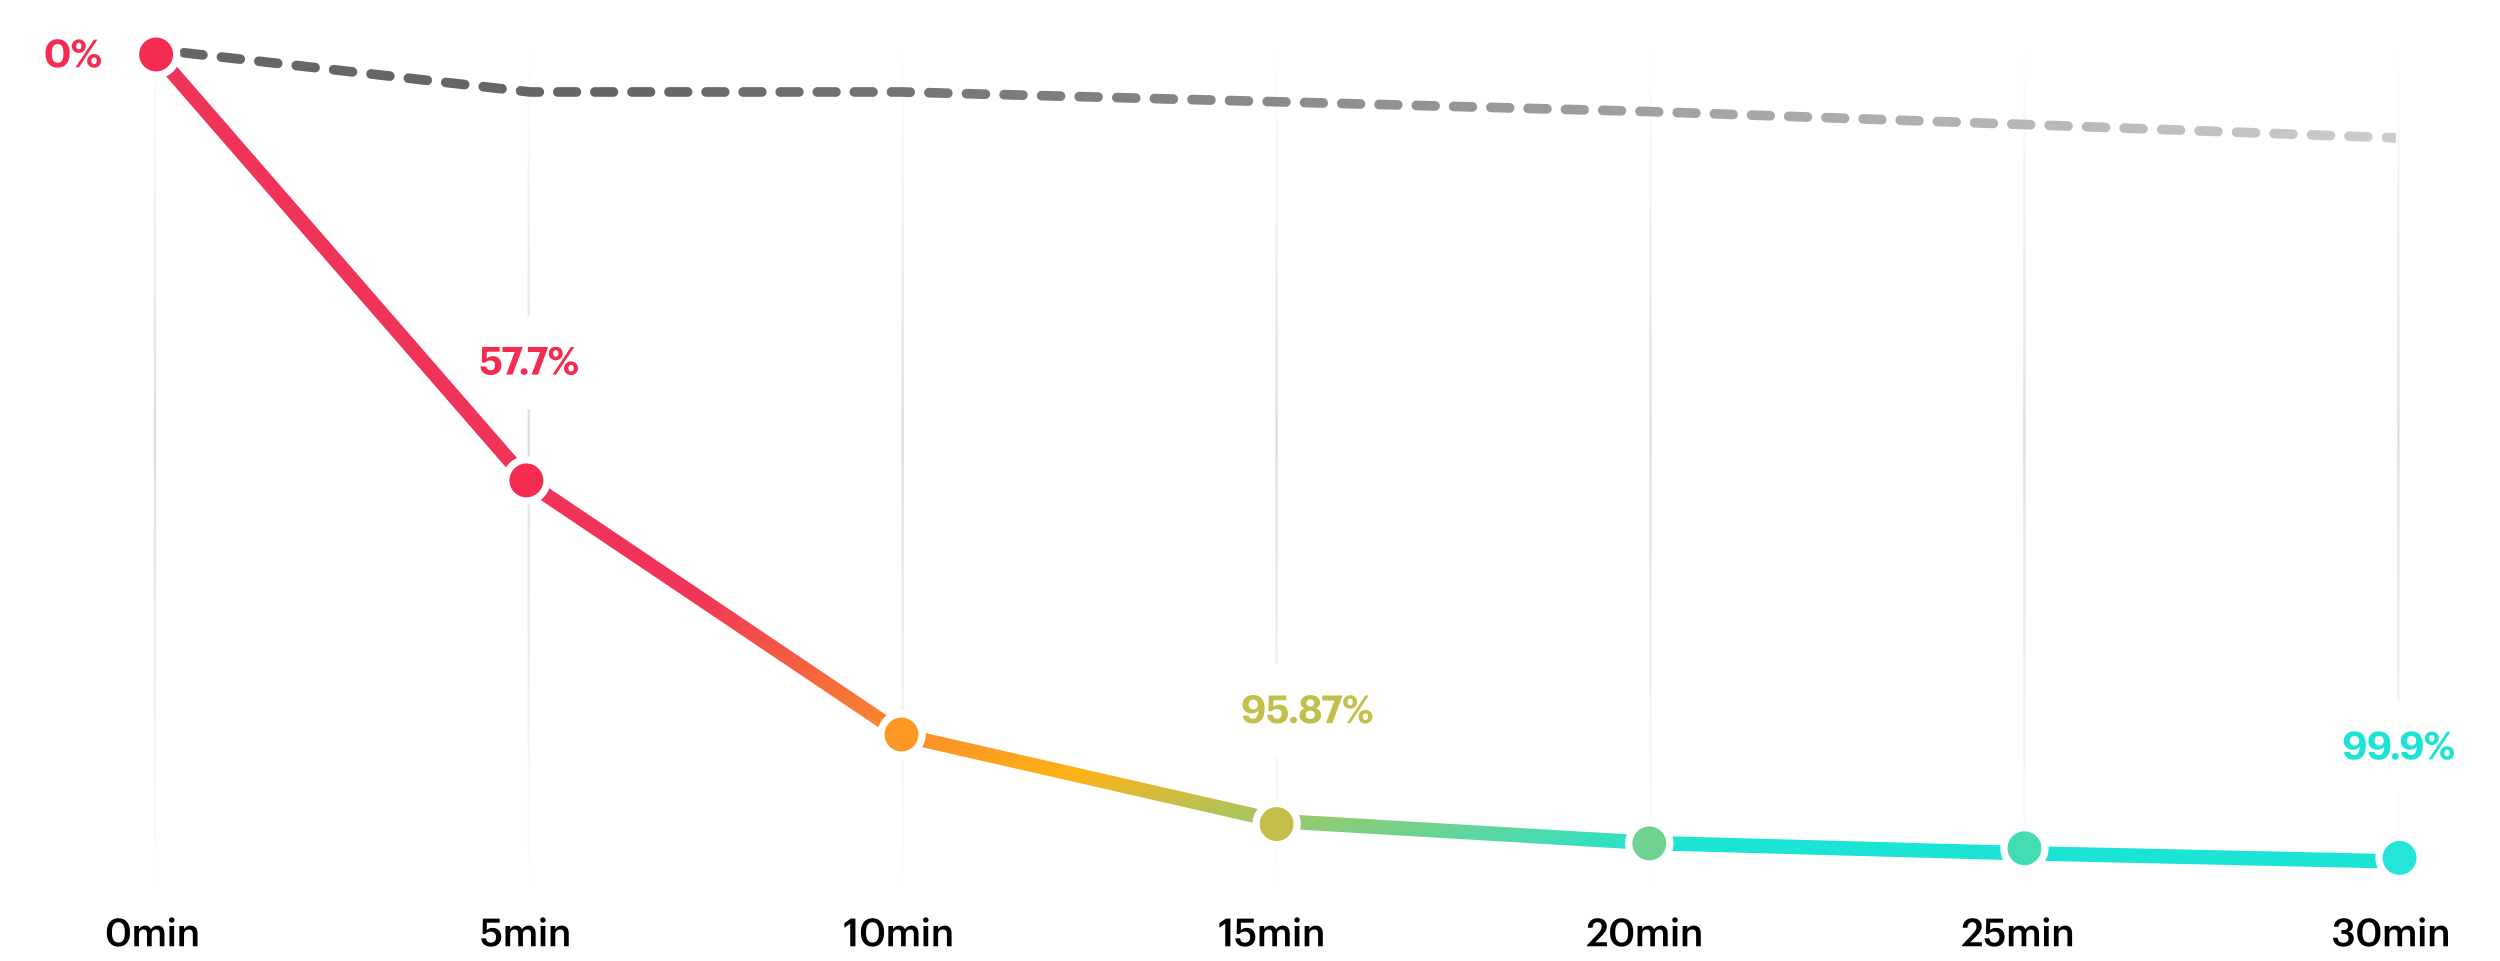 <svg xmlns="http://www.w3.org/2000/svg" fill="none" viewBox="0 0 1033 397" height="397" width="1033">
<path stroke="url(#paint0_linear_29042_4165)" d="M64 18V370"></path>
<path stroke="url(#paint1_linear_29042_4165)" d="M218.5 18V370"></path>
<path stroke="url(#paint2_linear_29042_4165)" d="M373 18V370"></path>
<path stroke="url(#paint3_linear_29042_4165)" d="M527.5 18V370"></path>
<path stroke="url(#paint4_linear_29042_4165)" d="M682 18V370"></path>
<path stroke="url(#paint5_linear_29042_4165)" d="M836.5 18V370"></path>
<path stroke="url(#paint6_linear_29042_4165)" d="M991 18V370"></path>
<path fill="black" d="M48.972 389.464C50.732 389.464 51.58 388.12 51.58 385.528V384.968C51.58 382.536 50.652 381.064 48.94 381.064C47.212 381.064 46.268 382.44 46.268 384.984V385.56C46.268 388.152 47.26 389.464 48.972 389.464ZM48.924 391.16C46.012 391.16 44.124 389.016 44.124 385.576V385C44.124 381.528 46.044 379.4 48.924 379.4C51.82 379.4 53.708 381.512 53.708 384.952V385.528C53.708 388.968 51.916 391.16 48.924 391.16ZM55.479 391V382.632H57.415V383.912C57.815 383.128 58.727 382.456 59.959 382.456C61.047 382.456 61.911 382.92 62.327 383.96C62.967 382.92 64.119 382.456 65.159 382.456C66.695 382.456 67.943 383.4 67.943 385.704V391H66.007V385.832C66.007 384.6 65.479 384.072 64.519 384.072C63.559 384.072 62.679 384.712 62.679 385.992V391H60.743V385.832C60.743 384.6 60.199 384.072 59.255 384.072C58.295 384.072 57.415 384.712 57.415 385.992V391H55.479ZM70.014 391V382.632H71.95V391H70.014ZM70.958 381.256C70.318 381.256 69.806 380.776 69.806 380.152C69.806 379.512 70.318 379.032 70.958 379.032C71.598 379.032 72.11 379.512 72.11 380.152C72.11 380.776 71.598 381.256 70.958 381.256ZM74.11 391V382.632H76.046V383.96C76.446 383.144 77.374 382.456 78.75 382.456C80.43 382.456 81.614 383.432 81.614 385.736V391H79.678V385.912C79.678 384.648 79.166 384.072 78.014 384.072C76.926 384.072 76.046 384.744 76.046 386.072V391H74.11Z"></path>
<path fill="black" d="M202.913 391.16C200.225 391.16 198.961 389.688 198.833 387.72H200.817C200.993 388.776 201.425 389.512 202.897 389.512C204.209 389.512 204.961 388.6 204.961 387.192C204.961 385.816 204.161 384.936 202.897 384.936C201.729 384.936 201.025 385.336 200.513 385.928H199.425L199.521 379.56H206.465V381.24H201.153L201.137 384.344C201.585 383.832 202.385 383.384 203.601 383.384C205.665 383.384 207.121 384.824 207.121 387.224C207.121 389.64 205.377 391.16 202.913 391.16ZM208.865 391V382.632H210.801V383.912C211.201 383.128 212.113 382.456 213.345 382.456C214.433 382.456 215.297 382.92 215.713 383.96C216.353 382.92 217.505 382.456 218.545 382.456C220.081 382.456 221.329 383.4 221.329 385.704V391H219.393V385.832C219.393 384.6 218.865 384.072 217.905 384.072C216.945 384.072 216.065 384.712 216.065 385.992V391H214.129V385.832C214.129 384.6 213.585 384.072 212.641 384.072C211.681 384.072 210.801 384.712 210.801 385.992V391H208.865ZM223.401 391V382.632H225.337V391H223.401ZM224.345 381.256C223.705 381.256 223.193 380.776 223.193 380.152C223.193 379.512 223.705 379.032 224.345 379.032C224.985 379.032 225.497 379.512 225.497 380.152C225.497 380.776 224.985 381.256 224.345 381.256ZM227.497 391V382.632H229.433V383.96C229.833 383.144 230.761 382.456 232.137 382.456C233.817 382.456 235.001 383.432 235.001 385.736V391H233.065V385.912C233.065 384.648 232.553 384.072 231.401 384.072C230.313 384.072 229.433 384.744 229.433 386.072V391H227.497Z"></path>
<path fill="black" d="M351.316 391V381.672L348.9 383.32V381.448L351.556 379.56H353.46V391H351.316ZM360.555 389.464C362.315 389.464 363.163 388.12 363.163 385.528V384.968C363.163 382.536 362.235 381.064 360.523 381.064C358.795 381.064 357.851 382.44 357.851 384.984V385.56C357.851 388.152 358.843 389.464 360.555 389.464ZM360.507 391.16C357.595 391.16 355.707 389.016 355.707 385.576V385C355.707 381.528 357.627 379.4 360.507 379.4C363.403 379.4 365.291 381.512 365.291 384.952V385.528C365.291 388.968 363.499 391.16 360.507 391.16ZM367.062 391V382.632H368.998V383.912C369.398 383.128 370.31 382.456 371.542 382.456C372.63 382.456 373.494 382.92 373.91 383.96C374.55 382.92 375.702 382.456 376.742 382.456C378.278 382.456 379.526 383.4 379.526 385.704V391H377.59V385.832C377.59 384.6 377.062 384.072 376.102 384.072C375.142 384.072 374.262 384.712 374.262 385.992V391H372.326V385.832C372.326 384.6 371.782 384.072 370.838 384.072C369.878 384.072 368.998 384.712 368.998 385.992V391H367.062ZM381.598 391V382.632H383.534V391H381.598ZM382.542 381.256C381.902 381.256 381.39 380.776 381.39 380.152C381.39 379.512 381.902 379.032 382.542 379.032C383.182 379.032 383.694 379.512 383.694 380.152C383.694 380.776 383.182 381.256 382.542 381.256ZM385.693 391V382.632H387.629V383.96C388.029 383.144 388.957 382.456 390.333 382.456C392.013 382.456 393.197 383.432 393.197 385.736V391H391.261V385.912C391.261 384.648 390.749 384.072 389.597 384.072C388.509 384.072 387.629 384.744 387.629 386.072V391H385.693Z"></path>
<path fill="black" d="M506.265 391V381.672L503.849 383.32V381.448L506.505 379.56H508.409V391H506.265ZM514.497 391.16C511.809 391.16 510.545 389.688 510.417 387.72H512.401C512.577 388.776 513.009 389.512 514.481 389.512C515.793 389.512 516.545 388.6 516.545 387.192C516.545 385.816 515.745 384.936 514.481 384.936C513.313 384.936 512.609 385.336 512.097 385.928H511.009L511.105 379.56H518.049V381.24H512.737L512.721 384.344C513.169 383.832 513.969 383.384 515.185 383.384C517.249 383.384 518.705 384.824 518.705 387.224C518.705 389.64 516.961 391.16 514.497 391.16ZM520.449 391V382.632H522.385V383.912C522.785 383.128 523.697 382.456 524.929 382.456C526.017 382.456 526.881 382.92 527.297 383.96C527.937 382.92 529.089 382.456 530.129 382.456C531.665 382.456 532.913 383.4 532.913 385.704V391H530.977V385.832C530.977 384.6 530.449 384.072 529.489 384.072C528.529 384.072 527.649 384.712 527.649 385.992V391H525.713V385.832C525.713 384.6 525.169 384.072 524.225 384.072C523.265 384.072 522.385 384.712 522.385 385.992V391H520.449ZM534.984 391V382.632H536.92V391H534.984ZM535.928 381.256C535.288 381.256 534.776 380.776 534.776 380.152C534.776 379.512 535.288 379.032 535.928 379.032C536.568 379.032 537.08 379.512 537.08 380.152C537.08 380.776 536.568 381.256 535.928 381.256ZM539.08 391V382.632H541.016V383.96C541.416 383.144 542.344 382.456 543.72 382.456C545.4 382.456 546.584 383.432 546.584 385.736V391H544.648V385.912C544.648 384.648 544.136 384.072 542.984 384.072C541.896 384.072 541.016 384.744 541.016 386.072V391H539.08Z"></path>
<path fill="black" d="M655.73 391V390.616L660.05 386.056C661.138 384.904 661.794 383.896 661.794 382.808C661.794 381.736 661.186 381.064 660.082 381.064C658.946 381.064 658.226 381.72 658.034 383.336H656.082C656.226 380.84 657.73 379.4 660.146 379.4C662.514 379.4 663.922 380.76 663.922 382.776C663.922 384.264 663.042 385.56 661.682 386.872L659.138 389.352H664.002V391H655.73ZM670.126 389.464C671.886 389.464 672.734 388.12 672.734 385.528V384.968C672.734 382.536 671.806 381.064 670.094 381.064C668.366 381.064 667.422 382.44 667.422 384.984V385.56C667.422 388.152 668.414 389.464 670.126 389.464ZM670.078 391.16C667.166 391.16 665.278 389.016 665.278 385.576V385C665.278 381.528 667.198 379.4 670.078 379.4C672.974 379.4 674.862 381.512 674.862 384.952V385.528C674.862 388.968 673.07 391.16 670.078 391.16ZM676.632 391V382.632H678.568V383.912C678.968 383.128 679.88 382.456 681.112 382.456C682.2 382.456 683.064 382.92 683.48 383.96C684.12 382.92 685.272 382.456 686.312 382.456C687.848 382.456 689.096 383.4 689.096 385.704V391H687.16V385.832C687.16 384.6 686.632 384.072 685.672 384.072C684.712 384.072 683.832 384.712 683.832 385.992V391H681.896V385.832C681.896 384.6 681.352 384.072 680.408 384.072C679.448 384.072 678.568 384.712 678.568 385.992V391H676.632ZM691.168 391V382.632H693.104V391H691.168ZM692.112 381.256C691.472 381.256 690.96 380.776 690.96 380.152C690.96 379.512 691.472 379.032 692.112 379.032C692.752 379.032 693.264 379.512 693.264 380.152C693.264 380.776 692.752 381.256 692.112 381.256ZM695.264 391V382.632H697.2V383.96C697.6 383.144 698.528 382.456 699.904 382.456C701.584 382.456 702.768 383.432 702.768 385.736V391H700.832V385.912C700.832 384.648 700.32 384.072 699.168 384.072C698.08 384.072 697.2 384.744 697.2 386.072V391H695.264Z"></path>
<path fill="black" d="M810.636 391V390.616L814.956 386.056C816.044 384.904 816.7 383.896 816.7 382.808C816.7 381.736 816.092 381.064 814.988 381.064C813.852 381.064 813.132 381.72 812.94 383.336H810.988C811.132 380.84 812.636 379.4 815.052 379.4C817.42 379.4 818.828 380.76 818.828 382.776C818.828 384.264 817.948 385.56 816.588 386.872L814.044 389.352H818.908V391H810.636ZM824.102 391.16C821.414 391.16 820.15 389.688 820.022 387.72H822.006C822.182 388.776 822.614 389.512 824.086 389.512C825.398 389.512 826.15 388.6 826.15 387.192C826.15 385.816 825.35 384.936 824.086 384.936C822.918 384.936 822.214 385.336 821.702 385.928H820.614L820.71 379.56H827.654V381.24H822.342L822.326 384.344C822.774 383.832 823.574 383.384 824.79 383.384C826.854 383.384 828.31 384.824 828.31 387.224C828.31 389.64 826.566 391.16 824.102 391.16ZM830.054 391V382.632H831.99V383.912C832.39 383.128 833.302 382.456 834.534 382.456C835.622 382.456 836.486 382.92 836.902 383.96C837.542 382.92 838.694 382.456 839.734 382.456C841.27 382.456 842.518 383.4 842.518 385.704V391H840.582V385.832C840.582 384.6 840.054 384.072 839.094 384.072C838.134 384.072 837.254 384.712 837.254 385.992V391H835.318V385.832C835.318 384.6 834.774 384.072 833.83 384.072C832.87 384.072 831.99 384.712 831.99 385.992V391H830.054ZM844.59 391V382.632H846.526V391H844.59ZM845.534 381.256C844.894 381.256 844.382 380.776 844.382 380.152C844.382 379.512 844.894 379.032 845.534 379.032C846.174 379.032 846.686 379.512 846.686 380.152C846.686 380.776 846.174 381.256 845.534 381.256ZM848.686 391V382.632H850.622V383.96C851.022 383.144 851.95 382.456 853.326 382.456C855.006 382.456 856.19 383.432 856.19 385.736V391H854.254V385.912C854.254 384.648 853.742 384.072 852.59 384.072C851.502 384.072 850.622 384.744 850.622 386.072V391H848.686Z"></path>
<path fill="black" d="M968.287 391.16C965.567 391.16 964.079 389.656 963.983 387.464H965.919C966.031 388.664 966.703 389.56 968.239 389.56C969.727 389.56 970.415 388.84 970.415 387.704C970.415 386.456 969.743 385.832 968.351 385.832H967.471V384.312H968.287C969.599 384.312 970.191 383.704 970.191 382.632C970.191 381.704 969.599 381.016 968.415 381.016C967.199 381.016 966.415 381.752 966.287 382.904H964.399C964.511 380.92 965.999 379.4 968.447 379.4C970.831 379.4 972.223 380.776 972.223 382.472C972.223 383.768 971.471 384.552 970.367 384.968C971.695 385.272 972.575 386.216 972.575 387.736C972.575 389.848 970.911 391.16 968.287 391.16ZM978.856 389.464C980.616 389.464 981.464 388.12 981.464 385.528V384.968C981.464 382.536 980.536 381.064 978.824 381.064C977.096 381.064 976.152 382.44 976.152 384.984V385.56C976.152 388.152 977.144 389.464 978.856 389.464ZM978.808 391.16C975.896 391.16 974.008 389.016 974.008 385.576V385C974.008 381.528 975.928 379.4 978.808 379.4C981.704 379.4 983.592 381.512 983.592 384.952V385.528C983.592 388.968 981.8 391.16 978.808 391.16ZM985.363 391V382.632H987.299V383.912C987.699 383.128 988.611 382.456 989.843 382.456C990.931 382.456 991.795 382.92 992.211 383.96C992.851 382.92 994.003 382.456 995.043 382.456C996.579 382.456 997.827 383.4 997.827 385.704V391H995.891V385.832C995.891 384.6 995.363 384.072 994.403 384.072C993.443 384.072 992.563 384.712 992.563 385.992V391H990.627V385.832C990.627 384.6 990.083 384.072 989.139 384.072C988.179 384.072 987.299 384.712 987.299 385.992V391H985.363ZM999.898 391V382.632H1001.83V391H999.898ZM1000.84 381.256C1000.2 381.256 999.69 380.776 999.69 380.152C999.69 379.512 1000.2 379.032 1000.84 379.032C1001.48 379.032 1001.99 379.512 1001.99 380.152C1001.99 380.776 1001.48 381.256 1000.84 381.256ZM1003.99 391V382.632H1005.93V383.96C1006.33 383.144 1007.26 382.456 1008.63 382.456C1010.31 382.456 1011.5 383.432 1011.5 385.736V391H1009.56V385.912C1009.56 384.648 1009.05 384.072 1007.9 384.072C1006.81 384.072 1005.93 384.744 1005.93 386.072V391H1003.99Z"></path>
<g filter="url(#filter0_d_29042_4165)">
<rect shape-rendering="crispEdges" fill="white" rx="19.236" height="38.473" width="69.297" y="128" x="184"></rect>
<path fill="#F42C52" d="M202.777 152.412C199.961 152.412 198.649 150.876 198.537 148.828H200.921C201.065 149.788 201.449 150.428 202.761 150.428C203.929 150.428 204.553 149.612 204.553 148.396C204.553 147.164 203.849 146.396 202.697 146.396C201.625 146.396 200.969 146.78 200.505 147.308H199.065L199.225 140.796H206.473V142.764H201.161L201.113 145.628C201.561 145.084 202.361 144.572 203.657 144.572C205.737 144.572 207.161 145.996 207.161 148.428C207.161 150.86 205.417 152.412 202.777 152.412ZM209.168 152.236L212.656 142.892H207.616V140.796H215.904V141.084L211.808 152.236H209.168ZM216.555 152.38C215.755 152.38 215.131 151.756 215.131 150.972C215.131 150.204 215.755 149.58 216.555 149.58C217.371 149.58 217.995 150.204 217.995 150.972C217.995 151.756 217.371 152.38 216.555 152.38ZM219.643 152.236L223.131 142.892H218.091V140.796H226.379V141.084L222.283 152.236H219.643ZM229.647 144.86C230.335 144.86 230.735 144.348 230.735 143.468C230.735 142.62 230.335 142.092 229.647 142.092C228.959 142.092 228.527 142.604 228.527 143.468C228.527 144.38 228.959 144.86 229.647 144.86ZM229.631 146.3C227.935 146.3 226.751 145.1 226.751 143.484C226.751 141.884 228.031 140.684 229.647 140.684C231.247 140.684 232.511 141.836 232.511 143.452C232.511 145.084 231.311 146.3 229.631 146.3ZM228.287 152.236L235.887 140.796H237.327L229.727 152.236H228.287ZM235.951 150.956C236.655 150.956 237.055 150.444 237.055 149.58C237.055 148.716 236.655 148.204 235.951 148.204C235.279 148.204 234.847 148.7 234.847 149.58C234.847 150.476 235.279 150.956 235.951 150.956ZM235.951 152.412C234.255 152.412 233.071 151.196 233.071 149.596C233.071 147.98 234.351 146.78 235.951 146.78C237.567 146.78 238.831 147.932 238.831 149.548C238.831 151.18 237.631 152.412 235.951 152.412Z"></path>
</g>
<g filter="url(#filter1_d_29042_4165)">
<rect shape-rendering="crispEdges" fill="white" rx="19.236" height="38.473" width="74.297" y="287" x="954"></rect>
<path fill="#1CE4D5" d="M972.79 311.396C970.31 311.396 968.838 310.212 968.582 308.148H970.998C971.158 308.932 971.622 309.428 972.71 309.428C974.23 309.428 974.982 308.228 975.03 305.892C974.502 306.724 973.67 307.284 972.294 307.284C970.086 307.284 968.47 305.908 968.47 303.588C968.47 301.22 970.166 299.62 972.902 299.62C976.054 299.62 977.574 301.748 977.574 305.044V305.556C977.574 309.3 975.862 311.396 972.79 311.396ZM972.87 305.556C974.038 305.556 974.822 304.756 974.822 303.636C974.822 302.308 974.038 301.492 972.87 301.492C971.734 301.492 970.982 302.324 970.982 303.524C970.982 304.724 971.718 305.556 972.87 305.556ZM982.918 311.396C980.438 311.396 978.966 310.212 978.71 308.148H981.126C981.286 308.932 981.75 309.428 982.838 309.428C984.358 309.428 985.11 308.228 985.158 305.892C984.63 306.724 983.798 307.284 982.422 307.284C980.214 307.284 978.598 305.908 978.598 303.588C978.598 301.22 980.294 299.62 983.03 299.62C986.182 299.62 987.702 301.748 987.702 305.044V305.556C987.702 309.3 985.99 311.396 982.918 311.396ZM982.998 305.556C984.166 305.556 984.95 304.756 984.95 303.636C984.95 302.308 984.166 301.492 982.998 301.492C981.862 301.492 981.11 302.324 981.11 303.524C981.11 304.724 981.846 305.556 982.998 305.556ZM989.703 311.38C988.903 311.38 988.279 310.756 988.279 309.972C988.279 309.204 988.903 308.58 989.703 308.58C990.519 308.58 991.143 309.204 991.143 309.972C991.143 310.756 990.519 311.38 989.703 311.38ZM996.33 311.396C993.85 311.396 992.378 310.212 992.122 308.148H994.538C994.698 308.932 995.162 309.428 996.25 309.428C997.77 309.428 998.522 308.228 998.57 305.892C998.042 306.724 997.21 307.284 995.834 307.284C993.626 307.284 992.01 305.908 992.01 303.588C992.01 301.22 993.706 299.62 996.442 299.62C999.594 299.62 1001.11 301.748 1001.11 305.044V305.556C1001.11 309.3 999.402 311.396 996.33 311.396ZM996.41 305.556C997.578 305.556 998.362 304.756 998.362 303.636C998.362 302.308 997.578 301.492 996.41 301.492C995.274 301.492 994.522 302.324 994.522 303.524C994.522 304.724 995.258 305.556 996.41 305.556ZM1004.84 303.86C1005.53 303.86 1005.93 303.348 1005.93 302.468C1005.93 301.62 1005.53 301.092 1004.84 301.092C1004.15 301.092 1003.72 301.604 1003.72 302.468C1003.72 303.38 1004.15 303.86 1004.84 303.86ZM1004.83 305.3C1003.13 305.3 1001.95 304.1 1001.95 302.484C1001.95 300.884 1003.23 299.684 1004.84 299.684C1006.44 299.684 1007.71 300.836 1007.71 302.452C1007.71 304.084 1006.51 305.3 1004.83 305.3ZM1003.48 311.236L1011.08 299.796H1012.52L1004.92 311.236H1003.48ZM1011.15 309.956C1011.85 309.956 1012.25 309.444 1012.25 308.58C1012.25 307.716 1011.85 307.204 1011.15 307.204C1010.47 307.204 1010.04 307.7 1010.04 308.58C1010.04 309.476 1010.47 309.956 1011.15 309.956ZM1011.15 311.412C1009.45 311.412 1008.27 310.196 1008.27 308.596C1008.27 306.98 1009.55 305.78 1011.15 305.78C1012.76 305.78 1014.03 306.932 1014.03 308.548C1014.03 310.18 1012.83 311.412 1011.15 311.412Z"></path>
</g>
<path fill="url(#paint7_linear_29042_4165)" d="M219 38L218.775 39.987L218.887 40H219L219 38ZM372.2 38.001L372.252 36.002L372.226 36.001H372.2V38.001ZM835.134 51.394L835.206 49.395L835.203 49.395L835.134 51.394ZM527.483 42.05L527.535 40.051L527.535 40.051L527.483 42.05ZM681.516 46.099L681.585 44.1L681.577 44.1L681.569 44.1L681.516 46.099ZM64.725 18.513C63.627 18.388 62.637 19.177 62.513 20.275C62.388 21.372 63.177 22.363 64.275 22.487L64.725 18.513ZM68.137 22.925C69.235 23.049 70.225 22.26 70.35 21.163C70.474 20.065 69.685 19.075 68.588 18.95L68.137 22.925ZM76.313 19.825C75.215 19.701 74.225 20.49 74.1 21.587C73.976 22.685 74.765 23.675 75.862 23.8L76.313 19.825ZM83.587 24.675C84.685 24.799 85.675 24.01 85.8 22.913C85.924 21.815 85.135 20.825 84.038 20.7L83.587 24.675ZM91.763 21.575C90.665 21.451 89.674 22.24 89.55 23.337C89.426 24.435 90.215 25.425 91.312 25.55L91.763 21.575ZM99.037 26.425C100.135 26.549 101.125 25.76 101.25 24.663C101.374 23.565 100.585 22.575 99.488 22.45L99.037 26.425ZM107.213 23.325C106.115 23.201 105.125 23.99 105 25.087C104.876 26.185 105.665 27.175 106.762 27.3L107.213 23.325ZM114.487 28.175C115.585 28.299 116.575 27.51 116.7 26.413C116.824 25.315 116.035 24.325 114.938 24.2L114.487 28.175ZM122.663 25.075C121.565 24.951 120.575 25.74 120.45 26.837C120.326 27.935 121.115 28.925 122.212 29.05L122.663 25.075ZM129.937 29.925C131.035 30.049 132.025 29.26 132.15 28.163C132.274 27.065 131.485 26.075 130.388 25.95L129.937 29.925ZM138.113 26.825C137.015 26.701 136.025 27.49 135.9 28.587C135.776 29.685 136.565 30.675 137.662 30.8L138.113 26.825ZM145.387 31.675C146.485 31.799 147.475 31.01 147.6 29.913C147.724 28.815 146.935 27.825 145.838 27.7L145.387 31.675ZM153.563 28.575C152.465 28.451 151.475 29.24 151.35 30.337C151.226 31.435 152.015 32.425 153.112 32.55L153.563 28.575ZM160.837 33.425C161.935 33.549 162.925 32.76 163.05 31.663C163.174 30.565 162.385 29.575 161.288 29.45L160.837 33.425ZM169.013 30.325C167.915 30.201 166.925 30.99 166.8 32.087C166.676 33.185 167.465 34.175 168.562 34.3L169.013 30.325ZM176.287 35.175C177.385 35.299 178.375 34.51 178.5 33.413C178.624 32.315 177.835 31.325 176.738 31.2L176.287 35.175ZM184.463 32.075C183.365 31.951 182.375 32.74 182.25 33.837C182.126 34.935 182.915 35.925 184.012 36.05L184.463 32.075ZM191.737 36.925C192.835 37.049 193.825 36.26 193.95 35.163C194.074 34.065 193.285 33.075 192.188 32.95L191.737 36.925ZM199.913 33.825C198.815 33.701 197.825 34.49 197.7 35.587C197.576 36.685 198.365 37.675 199.462 37.8L199.913 33.825ZM207.187 38.675C208.285 38.799 209.275 38.01 209.4 36.913C209.524 35.815 208.735 34.825 207.638 34.7L207.187 38.675ZM215.363 35.575C214.265 35.451 213.275 36.24 213.15 37.337C213.026 38.435 213.815 39.425 214.912 39.55L215.363 35.575ZM222.83 40C223.935 40 224.83 39.105 224.83 38C224.83 36.895 223.935 36 222.83 36L222.83 40ZM230.49 36C229.385 36 228.49 36.895 228.49 38C228.49 39.105 229.385 40 230.49 40L230.49 36ZM238.15 40C239.255 40 240.15 39.105 240.15 38C240.15 36.896 239.255 36 238.15 36L238.15 40ZM245.81 36C244.706 36 243.81 36.896 243.81 38C243.81 39.105 244.705 40 245.81 40L245.81 36ZM253.47 40C254.575 40 255.47 39.105 255.47 38C255.47 36.896 254.575 36 253.47 36L253.47 40ZM261.13 36C260.026 36 259.13 36.896 259.13 38C259.13 39.105 260.025 40 261.13 40L261.13 36ZM268.79 40C269.895 40 270.79 39.105 270.79 38C270.79 36.896 269.895 36 268.79 36L268.79 40ZM276.45 36C275.346 36 274.45 36.896 274.45 38C274.45 39.105 275.346 40 276.45 40L276.45 36ZM284.11 40C285.215 40 286.11 39.105 286.11 38C286.11 36.896 285.215 36 284.11 36L284.11 40ZM291.77 36.001C290.666 36 289.77 36.896 289.77 38C289.77 39.105 290.666 40 291.77 40.001L291.77 36.001ZM299.43 40.001C300.535 40.001 301.43 39.105 301.43 38.001C301.43 36.896 300.535 36.001 299.43 36.001L299.43 40.001ZM307.09 36.001C305.986 36.001 305.09 36.896 305.09 38.001C305.09 39.105 305.986 40.001 307.09 40.001L307.09 36.001ZM314.75 40.001C315.855 40.001 316.75 39.105 316.75 38.001C316.75 36.896 315.855 36.001 314.75 36.001L314.75 40.001ZM322.41 36.001C321.306 36.001 320.41 36.896 320.41 38.001C320.41 39.105 321.306 40.001 322.41 40.001L322.41 36.001ZM330.07 40.001C331.175 40.001 332.07 39.105 332.07 38.001C332.07 36.896 331.175 36.001 330.07 36.001L330.07 40.001ZM337.73 36.001C336.626 36.001 335.73 36.896 335.73 38.001C335.73 39.105 336.626 40.001 337.73 40.001L337.73 36.001ZM345.39 40.001C346.495 40.001 347.39 39.105 347.39 38.001C347.39 36.896 346.495 36.001 345.39 36.001L345.39 40.001ZM353.05 36.001C351.946 36.001 351.05 36.896 351.05 38.001C351.05 39.105 351.946 40.001 353.05 40.001L353.05 36.001ZM360.71 40.001C361.815 40.001 362.71 39.105 362.71 38.001C362.71 36.896 361.815 36.001 360.71 36.001L360.71 40.001ZM368.37 36.001C367.266 36.001 366.37 36.896 366.37 38.001C366.37 39.105 367.266 40.001 368.37 40.001V36.001ZM376.03 40.102C377.134 40.13 378.053 39.258 378.082 38.154C378.111 37.05 377.239 36.132 376.135 36.103L376.03 40.102ZM383.899 36.305C382.794 36.276 381.876 37.148 381.847 38.252C381.818 39.357 382.69 40.275 383.794 40.304L383.899 36.305ZM391.559 40.506C392.663 40.535 393.581 39.663 393.61 38.559C393.639 37.455 392.767 36.536 391.663 36.508L391.559 40.506ZM399.427 36.71C398.323 36.681 397.404 37.553 397.375 38.657C397.347 39.762 398.218 40.68 399.323 40.709L399.427 36.71ZM407.087 40.911C408.191 40.94 409.109 40.068 409.138 38.964C409.167 37.86 408.295 36.941 407.191 36.913L407.087 40.911ZM414.955 37.115C413.851 37.086 412.932 37.958 412.904 39.062C412.875 40.166 413.747 41.085 414.851 41.114L414.955 37.115ZM422.615 41.316C423.719 41.345 424.638 40.473 424.666 39.369C424.695 38.265 423.823 37.346 422.719 37.318L422.615 41.316ZM430.483 37.52C429.379 37.491 428.461 38.363 428.432 39.467C428.403 40.571 429.275 41.49 430.379 41.519L430.483 37.52ZM438.143 41.721C439.247 41.75 440.166 40.878 440.195 39.774C440.224 38.67 439.352 37.751 438.248 37.722L438.143 41.721ZM446.012 37.925C444.907 37.896 443.989 38.768 443.96 39.872C443.931 40.976 444.803 41.895 445.907 41.923L446.012 37.925ZM453.672 42.126C454.776 42.155 455.694 41.283 455.723 40.179C455.752 39.075 454.88 38.156 453.776 38.127L453.672 42.126ZM461.54 38.33C460.436 38.301 459.517 39.173 459.488 40.277C459.46 41.381 460.331 42.3 461.436 42.328L461.54 38.33ZM469.2 42.531C470.304 42.56 471.222 41.688 471.251 40.584C471.28 39.48 470.408 38.561 469.304 38.532L469.2 42.531ZM477.068 38.735C475.964 38.706 475.046 39.578 475.017 40.682C474.988 41.786 475.86 42.705 476.964 42.733L477.068 38.735ZM484.728 42.936C485.832 42.965 486.751 42.093 486.779 40.989C486.808 39.884 485.936 38.966 484.832 38.937L484.728 42.936ZM492.596 39.14C491.492 39.111 490.574 39.983 490.545 41.087C490.516 42.191 491.388 43.109 492.492 43.138L492.596 39.14ZM500.256 43.341C501.361 43.37 502.279 42.498 502.308 41.394C502.337 40.289 501.465 39.371 500.361 39.342L500.256 43.341ZM508.125 39.544C507.021 39.516 506.102 40.388 506.073 41.492C506.044 42.596 506.916 43.514 508.02 43.543L508.125 39.544ZM515.785 43.746C516.889 43.774 517.807 42.903 517.836 41.798C517.865 40.694 516.993 39.776 515.889 39.747L515.785 43.746ZM523.653 39.949C522.549 39.921 521.63 40.792 521.602 41.897C521.573 43.001 522.444 43.919 523.549 43.948L523.653 39.949ZM531.281 44.151C532.385 44.179 533.304 43.308 533.333 42.204C533.362 41.099 532.49 40.181 531.386 40.152L531.281 44.151ZM539.088 40.354C537.984 40.325 537.065 41.197 537.036 42.301C537.007 43.405 537.879 44.324 538.983 44.353L539.088 40.354ZM546.685 44.555C547.789 44.584 548.707 43.713 548.736 42.609C548.765 41.504 547.894 40.586 546.79 40.557L546.685 44.555ZM554.491 40.759C553.387 40.73 552.468 41.602 552.439 42.706C552.41 43.81 553.282 44.729 554.386 44.758L554.491 40.759ZM562.088 44.96C563.192 44.989 564.111 44.118 564.14 43.014C564.169 41.909 563.297 40.991 562.193 40.962L562.088 44.96ZM569.895 41.164C568.79 41.135 567.872 42.007 567.843 43.111C567.814 44.215 568.685 45.134 569.79 45.163L569.895 41.164ZM577.491 45.365C578.595 45.394 579.514 44.523 579.543 43.418C579.572 42.314 578.701 41.396 577.596 41.367L577.491 45.365ZM585.298 41.569C584.194 41.54 583.275 42.412 583.246 43.516C583.217 44.62 584.089 45.539 585.193 45.568L585.298 41.569ZM592.895 45.77C593.999 45.799 594.917 44.928 594.946 43.823C594.975 42.719 594.104 41.8 593 41.771L592.895 45.77ZM600.701 41.974C599.597 41.945 598.679 42.816 598.65 43.921C598.62 45.025 599.492 45.944 600.596 45.972L600.701 41.974ZM608.298 46.175C609.402 46.204 610.321 45.332 610.35 44.228C610.379 43.124 609.507 42.205 608.403 42.176L608.298 46.175ZM616.105 42.379C615.001 42.35 614.082 43.221 614.053 44.325C614.024 45.43 614.895 46.348 616 46.377L616.105 42.379ZM623.701 46.58C624.806 46.609 625.724 45.737 625.753 44.633C625.782 43.529 624.911 42.61 623.806 42.581L623.701 46.58ZM631.508 42.784C630.404 42.755 629.485 43.626 629.456 44.73C629.427 45.835 630.299 46.753 631.403 46.782L631.508 42.784ZM639.105 46.985C640.209 47.014 641.128 46.142 641.157 45.038C641.186 43.934 640.314 43.015 639.21 42.986L639.105 46.985ZM646.911 43.189C645.807 43.16 644.889 44.031 644.86 45.135C644.831 46.239 645.702 47.158 646.806 47.187L646.911 43.189ZM654.508 47.39C655.612 47.419 656.531 46.547 656.56 45.443C656.589 44.339 655.717 43.42 654.613 43.391L654.508 47.39ZM662.315 43.593C661.211 43.565 660.292 44.436 660.263 45.54C660.234 46.644 661.106 47.563 662.21 47.592L662.315 43.593ZM669.911 47.794C671.016 47.824 671.934 46.952 671.963 45.848C671.992 44.744 671.121 43.825 670.017 43.796L669.911 47.794ZM677.718 43.998C676.614 43.969 675.695 44.841 675.666 45.945C675.637 47.049 676.509 47.968 677.613 47.997L677.718 43.998ZM685.288 48.23C686.392 48.268 687.318 47.404 687.356 46.3C687.394 45.196 686.53 44.27 685.426 44.233L685.288 48.23ZM693.107 44.497C692.003 44.459 691.077 45.323 691.039 46.427C691.001 47.531 691.865 48.457 692.969 48.495L693.107 44.497ZM700.65 48.76C701.754 48.798 702.679 47.934 702.717 46.83C702.755 45.726 701.891 44.8 700.788 44.762L700.65 48.76ZM708.468 45.027C707.365 44.989 706.439 45.853 706.401 46.957C706.363 48.06 707.227 48.986 708.331 49.024L708.468 45.027ZM716.011 49.289C717.115 49.327 718.041 48.463 718.079 47.359C718.117 46.255 717.253 45.33 716.149 45.291L716.011 49.289ZM723.83 45.556C722.726 45.518 721.8 46.382 721.762 47.486C721.724 48.59 722.588 49.516 723.692 49.554L723.83 45.556ZM731.373 49.819C732.477 49.857 733.403 48.992 733.441 47.889C733.479 46.785 732.615 45.859 731.511 45.821L731.373 49.819ZM739.192 46.086C738.088 46.048 737.162 46.912 737.124 48.016C737.086 49.12 737.95 50.045 739.054 50.083L739.192 46.086ZM746.735 50.348C747.839 50.386 748.765 49.522 748.803 48.418C748.841 47.314 747.977 46.388 746.873 46.35L746.735 50.348ZM754.554 46.615C753.45 46.577 752.524 47.441 752.486 48.545C752.448 49.649 753.312 50.575 754.416 50.613L754.554 46.615ZM762.097 50.877C763.201 50.916 764.126 50.051 764.164 48.948C764.202 47.844 763.338 46.918 762.234 46.88L762.097 50.877ZM769.915 47.145C768.811 47.107 767.886 47.971 767.848 49.075C767.81 50.178 768.674 51.104 769.778 51.142L769.915 47.145ZM777.458 51.407C778.562 51.445 779.488 50.581 779.526 49.477C779.564 48.373 778.7 47.447 777.596 47.409L777.458 51.407ZM785.277 47.674C784.173 47.636 783.247 48.5 783.209 49.604C783.171 50.708 784.035 51.634 785.139 51.672L785.277 47.674ZM792.82 51.937C793.924 51.974 794.85 51.111 794.888 50.007C794.926 48.903 794.062 47.977 792.958 47.939L792.82 51.937ZM800.639 48.204C799.535 48.166 798.609 49.03 798.571 50.133C798.533 51.237 799.397 52.163 800.501 52.201L800.639 48.204ZM808.182 52.466C809.286 52.504 810.211 51.64 810.25 50.536C810.288 49.432 809.424 48.506 808.32 48.468L808.182 52.466ZM816 48.733C814.897 48.695 813.971 49.559 813.933 50.663C813.895 51.767 814.759 52.693 815.863 52.731L816 48.733ZM823.544 52.995C824.648 53.033 825.573 52.169 825.611 51.066C825.649 49.962 824.785 49.036 823.681 48.998L823.544 52.995ZM831.362 49.263C830.258 49.224 829.333 50.089 829.295 51.193C829.256 52.296 830.121 53.222 831.224 53.26L831.362 49.263ZM838.933 53.533C840.037 53.572 840.964 52.71 841.004 51.606C841.044 50.502 840.182 49.575 839.078 49.535L838.933 53.533ZM846.821 49.816C845.717 49.776 844.79 50.638 844.75 51.742C844.71 52.846 845.573 53.773 846.676 53.813L846.821 49.816ZM854.42 54.093C855.524 54.133 856.451 53.271 856.491 52.167C856.531 51.063 855.668 50.136 854.564 50.096L854.42 54.093ZM862.308 50.376C861.204 50.336 860.277 51.199 860.237 52.303C860.197 53.406 861.059 54.334 862.163 54.373L862.308 50.376ZM869.906 54.654C871.01 54.694 871.937 53.831 871.977 52.727C872.017 51.624 871.155 50.696 870.051 50.656L869.906 54.654ZM877.794 50.937C876.69 50.897 875.763 51.759 875.723 52.863C875.683 53.967 876.546 54.894 877.65 54.934L877.794 50.937ZM885.393 55.215C886.497 55.254 887.424 54.392 887.464 53.288C887.504 52.184 886.641 51.257 885.538 51.217L885.393 55.215ZM893.281 51.497C892.177 51.457 891.25 52.32 891.21 53.424C891.17 54.528 892.032 55.455 893.136 55.495L893.281 51.497ZM900.88 55.775C901.983 55.815 902.911 54.953 902.951 53.849C902.991 52.745 902.128 51.818 901.024 51.778L900.88 55.775ZM908.768 52.058C907.664 52.018 906.737 52.88 906.697 53.984C906.657 55.088 907.519 56.015 908.623 56.055L908.768 52.058ZM916.366 56.336C917.47 56.376 918.397 55.513 918.437 54.409C918.477 53.306 917.615 52.378 916.511 52.338L916.366 56.336ZM924.254 52.619C923.15 52.579 922.223 53.441 922.183 54.545C922.143 55.649 923.006 56.576 924.109 56.616L924.254 52.619ZM931.853 56.896C932.957 56.936 933.884 56.074 933.924 54.97C933.964 53.866 933.101 52.939 931.997 52.899L931.853 56.896ZM939.741 53.179C938.637 53.139 937.71 54.002 937.67 55.106C937.63 56.209 938.492 57.137 939.596 57.177L939.741 53.179ZM947.339 57.457C948.443 57.497 949.371 56.635 949.41 55.531C949.45 54.427 948.588 53.499 947.484 53.46L947.339 57.457ZM955.227 53.74C954.124 53.7 953.196 54.562 953.156 55.666C953.116 56.77 953.979 57.697 955.083 57.737L955.227 53.74ZM962.826 58.018C963.93 58.058 964.857 57.195 964.897 56.091C964.937 54.987 964.075 54.06 962.971 54.02L962.826 58.018ZM970.714 54.3C969.61 54.261 968.683 55.123 968.643 56.227C968.603 57.331 969.466 58.258 970.569 58.298L970.714 54.3ZM978.313 58.578C979.417 58.618 980.344 57.756 980.384 56.652C980.424 55.548 979.561 54.621 978.457 54.581L978.313 58.578ZM986.201 54.861C985.097 54.821 984.17 55.684 984.13 56.788C984.09 57.891 984.952 58.819 986.056 58.858L986.201 54.861ZM64.275 22.487L68.137 22.925L68.588 18.95L64.725 18.513L64.275 22.487ZM75.862 23.8L83.587 24.675L84.038 20.7L76.313 19.825L75.862 23.8ZM91.312 25.55L99.037 26.425L99.488 22.45L91.763 21.575L91.312 25.55ZM106.762 27.3L114.487 28.175L114.938 24.2L107.213 23.325L106.762 27.3ZM122.212 29.05L129.937 29.925L130.388 25.95L122.663 25.075L122.212 29.05ZM137.662 30.8L145.387 31.675L145.838 27.7L138.113 26.825L137.662 30.8ZM153.112 32.55L160.837 33.425L161.288 29.45L153.563 28.575L153.112 32.55ZM168.562 34.3L176.287 35.175L176.738 31.2L169.013 30.325L168.562 34.3ZM184.012 36.05L191.737 36.925L192.188 32.95L184.463 32.075L184.012 36.05ZM199.462 37.8L207.187 38.675L207.638 34.7L199.913 33.825L199.462 37.8ZM214.912 39.55L218.775 39.987L219.225 36.013L215.363 35.575L214.912 39.55ZM219 40L222.83 40L222.83 36L219 36L219 40ZM230.49 40L238.15 40L238.15 36L230.49 36L230.49 40ZM245.81 40L253.47 40L253.47 36L245.81 36L245.81 40ZM261.13 40L268.79 40L268.79 36L261.13 36L261.13 40ZM276.45 40L284.11 40L284.11 36L276.45 36L276.45 40ZM291.77 40.001L299.43 40.001L299.43 36.001L291.77 36.001L291.77 40.001ZM307.09 40.001L314.75 40.001L314.75 36.001L307.09 36.001L307.09 40.001ZM322.41 40.001L330.07 40.001L330.07 36.001L322.41 36.001L322.41 40.001ZM337.73 40.001L345.39 40.001L345.39 36.001L337.73 36.001L337.73 40.001ZM353.05 40.001L360.71 40.001L360.71 36.001L353.05 36.001L353.05 40.001ZM368.37 40.001L372.2 40.001V36.001L368.37 36.001V40.001ZM372.148 40L376.03 40.102L376.135 36.103L372.252 36.002L372.148 40ZM383.794 40.304L391.559 40.506L391.663 36.508L383.899 36.305L383.794 40.304ZM399.323 40.709L407.087 40.911L407.191 36.913L399.427 36.71L399.323 40.709ZM414.851 41.114L422.615 41.316L422.719 37.318L414.955 37.115L414.851 41.114ZM430.379 41.519L438.143 41.721L438.248 37.722L430.483 37.52L430.379 41.519ZM445.907 41.923L453.672 42.126L453.776 38.127L446.012 37.925L445.907 41.923ZM461.436 42.328L469.2 42.531L469.304 38.532L461.54 38.33L461.436 42.328ZM476.964 42.733L484.728 42.936L484.832 38.937L477.068 38.735L476.964 42.733ZM492.492 43.138L500.256 43.341L500.361 39.342L492.596 39.14L492.492 43.138ZM508.02 43.543L515.785 43.746L515.889 39.747L508.125 39.544L508.02 43.543ZM523.549 43.948L527.431 44.049L527.535 40.051L523.653 39.949L523.549 43.948ZM527.43 44.049L531.281 44.151L531.386 40.152L527.535 40.051L527.43 44.049ZM538.983 44.353L546.685 44.555L546.79 40.557L539.088 40.354L538.983 44.353ZM554.386 44.758L562.088 44.96L562.193 40.962L554.491 40.759L554.386 44.758ZM569.79 45.163L577.491 45.365L577.596 41.367L569.895 41.164L569.79 45.163ZM585.193 45.568L592.895 45.77L593 41.771L585.298 41.569L585.193 45.568ZM600.596 45.972L608.298 46.175L608.403 42.176L600.701 41.974L600.596 45.972ZM616 46.377L623.701 46.58L623.806 42.581L616.105 42.379L616 46.377ZM631.403 46.782L639.105 46.985L639.21 42.986L631.508 42.784L631.403 46.782ZM646.806 47.187L654.508 47.39L654.613 43.391L646.911 43.189L646.806 47.187ZM662.21 47.592L669.911 47.794L670.017 43.796L662.315 43.593L662.21 47.592ZM677.613 47.997L681.464 48.098L681.569 44.1L677.718 43.998L677.613 47.997ZM681.448 48.098L685.288 48.23L685.426 44.233L681.585 44.1L681.448 48.098ZM692.969 48.495L700.65 48.76L700.788 44.762L693.107 44.497L692.969 48.495ZM708.331 49.024L716.011 49.289L716.149 45.291L708.468 45.027L708.331 49.024ZM723.692 49.554L731.373 49.819L731.511 45.821L723.83 45.556L723.692 49.554ZM739.054 50.083L746.735 50.348L746.873 46.35L739.192 46.086L739.054 50.083ZM754.416 50.613L762.097 50.877L762.234 46.88L754.554 46.615L754.416 50.613ZM769.778 51.142L777.458 51.407L777.596 47.409L769.915 47.145L769.778 51.142ZM785.139 51.672L792.82 51.937L792.958 47.939L785.277 47.674L785.139 51.672ZM800.501 52.201L808.182 52.466L808.32 48.468L800.639 48.204L800.501 52.201ZM815.863 52.731L823.544 52.995L823.681 48.998L816 48.733L815.863 52.731ZM831.224 53.26L835.065 53.392L835.203 49.395L831.362 49.263L831.224 53.26ZM835.061 53.392L838.933 53.533L839.078 49.535L835.206 49.395L835.061 53.392ZM846.676 53.813L854.42 54.093L854.564 50.096L846.821 49.816L846.676 53.813ZM862.163 54.373L869.906 54.654L870.051 50.656L862.308 50.376L862.163 54.373ZM877.65 54.934L885.393 55.215L885.538 51.217L877.794 50.937L877.65 54.934ZM893.136 55.495L900.88 55.775L901.024 51.778L893.281 51.497L893.136 55.495ZM908.623 56.055L916.366 56.336L916.511 52.338L908.768 52.058L908.623 56.055ZM924.109 56.616L931.853 56.896L931.997 52.899L924.254 52.619L924.109 56.616ZM939.596 57.177L947.339 57.457L947.484 53.46L939.741 53.179L939.596 57.177ZM955.083 57.737L962.826 58.018L962.971 54.02L955.227 53.74L955.083 57.737ZM970.569 58.298L978.313 58.578L978.457 54.581L970.714 54.3L970.569 58.298ZM986.056 58.858L989.928 58.999L990.072 55.001L986.201 54.861L986.056 58.858Z"></path>
<path stroke-width="6" stroke="url(#paint8_linear_29042_4165)" d="M992 356L837.15 352.583L682.717 348.353L528.283 339.289L373.433 303.938L219 200L63 20.5"></path>
<circle stroke-width="3" stroke="white" fill="#FC9824" r="8.5" cy="303.5" cx="372.5"></circle>
<circle stroke-width="3" stroke="white" fill="#C2C04A" r="8.5" cy="340.5" cx="527.5"></circle>
<g filter="url(#filter2_d_29042_4165)">
<rect shape-rendering="crispEdges" fill="white" rx="19.236" height="38.473" width="82.297" y="272" x="499"></rect>
<path fill="#C2C04A" d="M517.726 296.396C515.246 296.396 513.774 295.212 513.518 293.148H515.934C516.094 293.932 516.558 294.428 517.646 294.428C519.166 294.428 519.918 293.228 519.966 290.892C519.438 291.724 518.606 292.284 517.23 292.284C515.022 292.284 513.406 290.908 513.406 288.588C513.406 286.22 515.102 284.62 517.838 284.62C520.99 284.62 522.51 286.748 522.51 290.044V290.556C522.51 294.3 520.798 296.396 517.726 296.396ZM517.806 290.556C518.974 290.556 519.758 289.756 519.758 288.636C519.758 287.308 518.974 286.492 517.806 286.492C516.67 286.492 515.918 287.324 515.918 288.524C515.918 289.724 516.654 290.556 517.806 290.556ZM527.802 296.412C524.986 296.412 523.674 294.876 523.562 292.828H525.946C526.09 293.788 526.474 294.428 527.786 294.428C528.954 294.428 529.578 293.612 529.578 292.396C529.578 291.164 528.874 290.396 527.722 290.396C526.65 290.396 525.994 290.78 525.53 291.308H524.09L524.25 284.796H531.498V286.764H526.186L526.138 289.628C526.586 289.084 527.386 288.572 528.682 288.572C530.762 288.572 532.186 289.996 532.186 292.428C532.186 294.86 530.442 296.412 527.802 296.412ZM534.467 296.38C533.667 296.38 533.043 295.756 533.043 294.972C533.043 294.204 533.667 293.58 534.467 293.58C535.283 293.58 535.907 294.204 535.907 294.972C535.907 295.756 535.283 296.38 534.467 296.38ZM541.426 296.412C538.898 296.412 536.946 295.244 536.946 293.004C536.946 291.612 537.746 290.604 539.058 290.14C538.018 289.708 537.394 288.908 537.394 287.756C537.394 285.772 539.298 284.636 541.442 284.636C543.634 284.636 545.458 285.788 545.458 287.74C545.458 288.892 544.802 289.676 543.794 290.124C545.138 290.588 545.89 291.58 545.89 292.94C545.89 295.18 543.97 296.412 541.426 296.412ZM541.426 294.524C542.514 294.524 543.33 293.884 543.33 292.748C543.33 291.628 542.514 291.004 541.442 291.004C540.386 291.004 539.522 291.628 539.522 292.764C539.522 293.9 540.37 294.524 541.426 294.524ZM541.458 289.42C542.386 289.42 543.058 288.86 543.058 287.916C543.058 287.036 542.354 286.444 541.442 286.444C540.53 286.444 539.81 287.004 539.81 287.932C539.81 288.86 540.562 289.42 541.458 289.42ZM547.903 296.236L551.391 286.892H546.351V284.796H554.639V285.084L550.543 296.236H547.903ZM557.907 288.86C558.595 288.86 558.995 288.348 558.995 287.468C558.995 286.62 558.595 286.092 557.907 286.092C557.219 286.092 556.787 286.604 556.787 287.468C556.787 288.38 557.219 288.86 557.907 288.86ZM557.891 290.3C556.195 290.3 555.011 289.1 555.011 287.484C555.011 285.884 556.291 284.684 557.907 284.684C559.507 284.684 560.771 285.836 560.771 287.452C560.771 289.084 559.571 290.3 557.891 290.3ZM556.547 296.236L564.147 284.796H565.587L557.987 296.236H556.547ZM564.211 294.956C564.915 294.956 565.315 294.444 565.315 293.58C565.315 292.716 564.915 292.204 564.211 292.204C563.539 292.204 563.107 292.7 563.107 293.58C563.107 294.476 563.539 294.956 564.211 294.956ZM564.211 296.412C562.515 296.412 561.331 295.196 561.331 293.596C561.331 291.98 562.611 290.78 564.211 290.78C565.827 290.78 567.091 291.932 567.091 293.548C567.091 295.18 565.891 296.412 564.211 296.412Z"></path>
</g>
<circle stroke-width="3" stroke="white" fill="#70D290" r="8.5" cy="348.5" cx="681.5"></circle>
<circle stroke-width="3" stroke="white" fill="#F42C52" r="8.5" cy="198.5" cx="217.5"></circle>
<circle stroke-width="3" stroke="white" fill="#43DCB5" r="8.5" cy="350.5" cx="836.5"></circle>
<circle stroke-width="3" stroke="white" fill="#24E5D7" r="8.5" cy="354.5" cx="991.5"></circle>
<circle stroke-width="3" stroke="white" fill="#F42C52" r="8.5" cy="22.5" cx="64.5"></circle>
<g filter="url(#filter3_d_29042_4165)">
<rect shape-rendering="crispEdges" fill="white" rx="19.236" height="38.473" width="52.297" y="1" x="4"></rect>
<path fill="#F42C52" d="M23.86 23.38C25.476 23.38 26.212 22.148 26.212 19.748V19.236C26.212 16.932 25.412 15.636 23.828 15.636C22.228 15.636 21.412 16.868 21.412 19.236V19.78C21.412 22.18 22.26 23.38 23.86 23.38ZM23.796 25.412C20.756 25.412 18.82 23.3 18.82 19.796V19.252C18.82 15.732 20.868 13.636 23.812 13.636C26.756 13.636 28.788 15.652 28.788 19.204V19.732C28.788 23.236 26.884 25.412 23.796 25.412ZM32.572 17.86C33.26 17.86 33.66 17.348 33.66 16.468C33.66 15.62 33.26 15.092 32.572 15.092C31.884 15.092 31.452 15.604 31.452 16.468C31.452 17.38 31.884 17.86 32.572 17.86ZM32.556 19.3C30.86 19.3 29.676 18.1 29.676 16.484C29.676 14.884 30.956 13.684 32.572 13.684C34.172 13.684 35.436 14.836 35.436 16.452C35.436 18.084 34.236 19.3 32.556 19.3ZM31.212 25.236L38.812 13.796H40.252L32.652 25.236H31.212ZM38.876 23.956C39.58 23.956 39.98 23.444 39.98 22.58C39.98 21.716 39.58 21.204 38.876 21.204C38.204 21.204 37.772 21.7 37.772 22.58C37.772 23.476 38.204 23.956 38.876 23.956ZM38.876 25.412C37.18 25.412 35.996 24.196 35.996 22.596C35.996 20.98 37.276 19.78 38.876 19.78C40.492 19.78 41.756 20.932 41.756 22.548C41.756 24.18 40.556 25.412 38.876 25.412Z"></path>
</g>
<defs>
<filter color-interpolation-filters="sRGB" filterUnits="userSpaceOnUse" height="45.297" width="76.121" y="127.147" x="180.588" id="filter0_d_29042_4165">
<feFlood result="BackgroundImageFix" flood-opacity="0"></feFlood>
<feColorMatrix result="hardAlpha" values="0 0 0 0 0 0 0 0 0 0 0 0 0 0 0 0 0 0 127 0" type="matrix" in="SourceAlpha"></feColorMatrix>
<feOffset dy="2.559"></feOffset>
<feGaussianBlur stdDeviation="1.706"></feGaussianBlur>
<feComposite operator="out" in2="hardAlpha"></feComposite>
<feColorMatrix values="0 0 0 0 0 0 0 0 0 0 0 0 0 0 0 0 0 0 0.15 0" type="matrix"></feColorMatrix>
<feBlend result="effect1_dropShadow_29042_4165" in2="BackgroundImageFix" mode="normal"></feBlend>
<feBlend result="shape" in2="effect1_dropShadow_29042_4165" in="SourceGraphic" mode="normal"></feBlend>
</filter>
<filter color-interpolation-filters="sRGB" filterUnits="userSpaceOnUse" height="45.297" width="81.121" y="286.147" x="950.588" id="filter1_d_29042_4165">
<feFlood result="BackgroundImageFix" flood-opacity="0"></feFlood>
<feColorMatrix result="hardAlpha" values="0 0 0 0 0 0 0 0 0 0 0 0 0 0 0 0 0 0 127 0" type="matrix" in="SourceAlpha"></feColorMatrix>
<feOffset dy="2.559"></feOffset>
<feGaussianBlur stdDeviation="1.706"></feGaussianBlur>
<feComposite operator="out" in2="hardAlpha"></feComposite>
<feColorMatrix values="0 0 0 0 0 0 0 0 0 0 0 0 0 0 0 0 0 0 0.15 0" type="matrix"></feColorMatrix>
<feBlend result="effect1_dropShadow_29042_4165" in2="BackgroundImageFix" mode="normal"></feBlend>
<feBlend result="shape" in2="effect1_dropShadow_29042_4165" in="SourceGraphic" mode="normal"></feBlend>
</filter>
<filter color-interpolation-filters="sRGB" filterUnits="userSpaceOnUse" height="45.297" width="89.121" y="271.147" x="495.588" id="filter2_d_29042_4165">
<feFlood result="BackgroundImageFix" flood-opacity="0"></feFlood>
<feColorMatrix result="hardAlpha" values="0 0 0 0 0 0 0 0 0 0 0 0 0 0 0 0 0 0 127 0" type="matrix" in="SourceAlpha"></feColorMatrix>
<feOffset dy="2.559"></feOffset>
<feGaussianBlur stdDeviation="1.706"></feGaussianBlur>
<feComposite operator="out" in2="hardAlpha"></feComposite>
<feColorMatrix values="0 0 0 0 0 0 0 0 0 0 0 0 0 0 0 0 0 0 0.15 0" type="matrix"></feColorMatrix>
<feBlend result="effect1_dropShadow_29042_4165" in2="BackgroundImageFix" mode="normal"></feBlend>
<feBlend result="shape" in2="effect1_dropShadow_29042_4165" in="SourceGraphic" mode="normal"></feBlend>
</filter>
<filter color-interpolation-filters="sRGB" filterUnits="userSpaceOnUse" height="45.297" width="59.121" y="0.147" x="0.588" id="filter3_d_29042_4165">
<feFlood result="BackgroundImageFix" flood-opacity="0"></feFlood>
<feColorMatrix result="hardAlpha" values="0 0 0 0 0 0 0 0 0 0 0 0 0 0 0 0 0 0 127 0" type="matrix" in="SourceAlpha"></feColorMatrix>
<feOffset dy="2.559"></feOffset>
<feGaussianBlur stdDeviation="1.706"></feGaussianBlur>
<feComposite operator="out" in2="hardAlpha"></feComposite>
<feColorMatrix values="0 0 0 0 0 0 0 0 0 0 0 0 0 0 0 0 0 0 0.15 0" type="matrix"></feColorMatrix>
<feBlend result="effect1_dropShadow_29042_4165" in2="BackgroundImageFix" mode="normal"></feBlend>
<feBlend result="shape" in2="effect1_dropShadow_29042_4165" in="SourceGraphic" mode="normal"></feBlend>
</filter>
<linearGradient gradientUnits="userSpaceOnUse" y2="370" x2="64.5" y1="18" x1="64.5" id="paint0_linear_29042_4165">
<stop stop-color="white"></stop>
<stop stop-color="#DFDFDF" offset="0.46"></stop>
<stop stop-color="white" offset="1"></stop>
</linearGradient>
<linearGradient gradientUnits="userSpaceOnUse" y2="370" x2="219" y1="18" x1="219" id="paint1_linear_29042_4165">
<stop stop-color="white"></stop>
<stop stop-color="#DFDFDF" offset="0.46"></stop>
<stop stop-color="white" offset="1"></stop>
</linearGradient>
<linearGradient gradientUnits="userSpaceOnUse" y2="370" x2="373.5" y1="18" x1="373.5" id="paint2_linear_29042_4165">
<stop stop-color="white"></stop>
<stop stop-color="#DFDFDF" offset="0.46"></stop>
<stop stop-color="white" offset="1"></stop>
</linearGradient>
<linearGradient gradientUnits="userSpaceOnUse" y2="370" x2="528" y1="18" x1="528" id="paint3_linear_29042_4165">
<stop stop-color="white"></stop>
<stop stop-color="#DFDFDF" offset="0.46"></stop>
<stop stop-color="white" offset="1"></stop>
</linearGradient>
<linearGradient gradientUnits="userSpaceOnUse" y2="370" x2="682.5" y1="18" x1="682.5" id="paint4_linear_29042_4165">
<stop stop-color="white"></stop>
<stop stop-color="#DFDFDF" offset="0.46"></stop>
<stop stop-color="white" offset="1"></stop>
</linearGradient>
<linearGradient gradientUnits="userSpaceOnUse" y2="370" x2="837" y1="18" x1="837" id="paint5_linear_29042_4165">
<stop stop-color="white"></stop>
<stop stop-color="#DFDFDF" offset="0.46"></stop>
<stop stop-color="white" offset="1"></stop>
</linearGradient>
<linearGradient gradientUnits="userSpaceOnUse" y2="370" x2="991.5" y1="18" x1="991.5" id="paint6_linear_29042_4165">
<stop stop-color="white"></stop>
<stop stop-color="#DFDFDF" offset="0.46"></stop>
<stop stop-color="white" offset="1"></stop>
</linearGradient>
<linearGradient gradientUnits="userSpaceOnUse" y2="421.288" x2="955.783" y1="199.337" x1="218.297" id="paint7_linear_29042_4165">
<stop stop-color="#666666"></stop>
<stop stop-color="#D7D7D7" offset="1"></stop>
</linearGradient>
<linearGradient gradientUnits="userSpaceOnUse" y2="467.942" x2="274.255" y1="256.199" x1="218.584" id="paint8_linear_29042_4165">
<stop stop-color="#F03358" offset="0.032"></stop>
<stop stop-color="#FFB216" offset="0.54"></stop>
<stop stop-color="#1CE4D5" offset="0.965"></stop>
</linearGradient>
</defs>
</svg>
